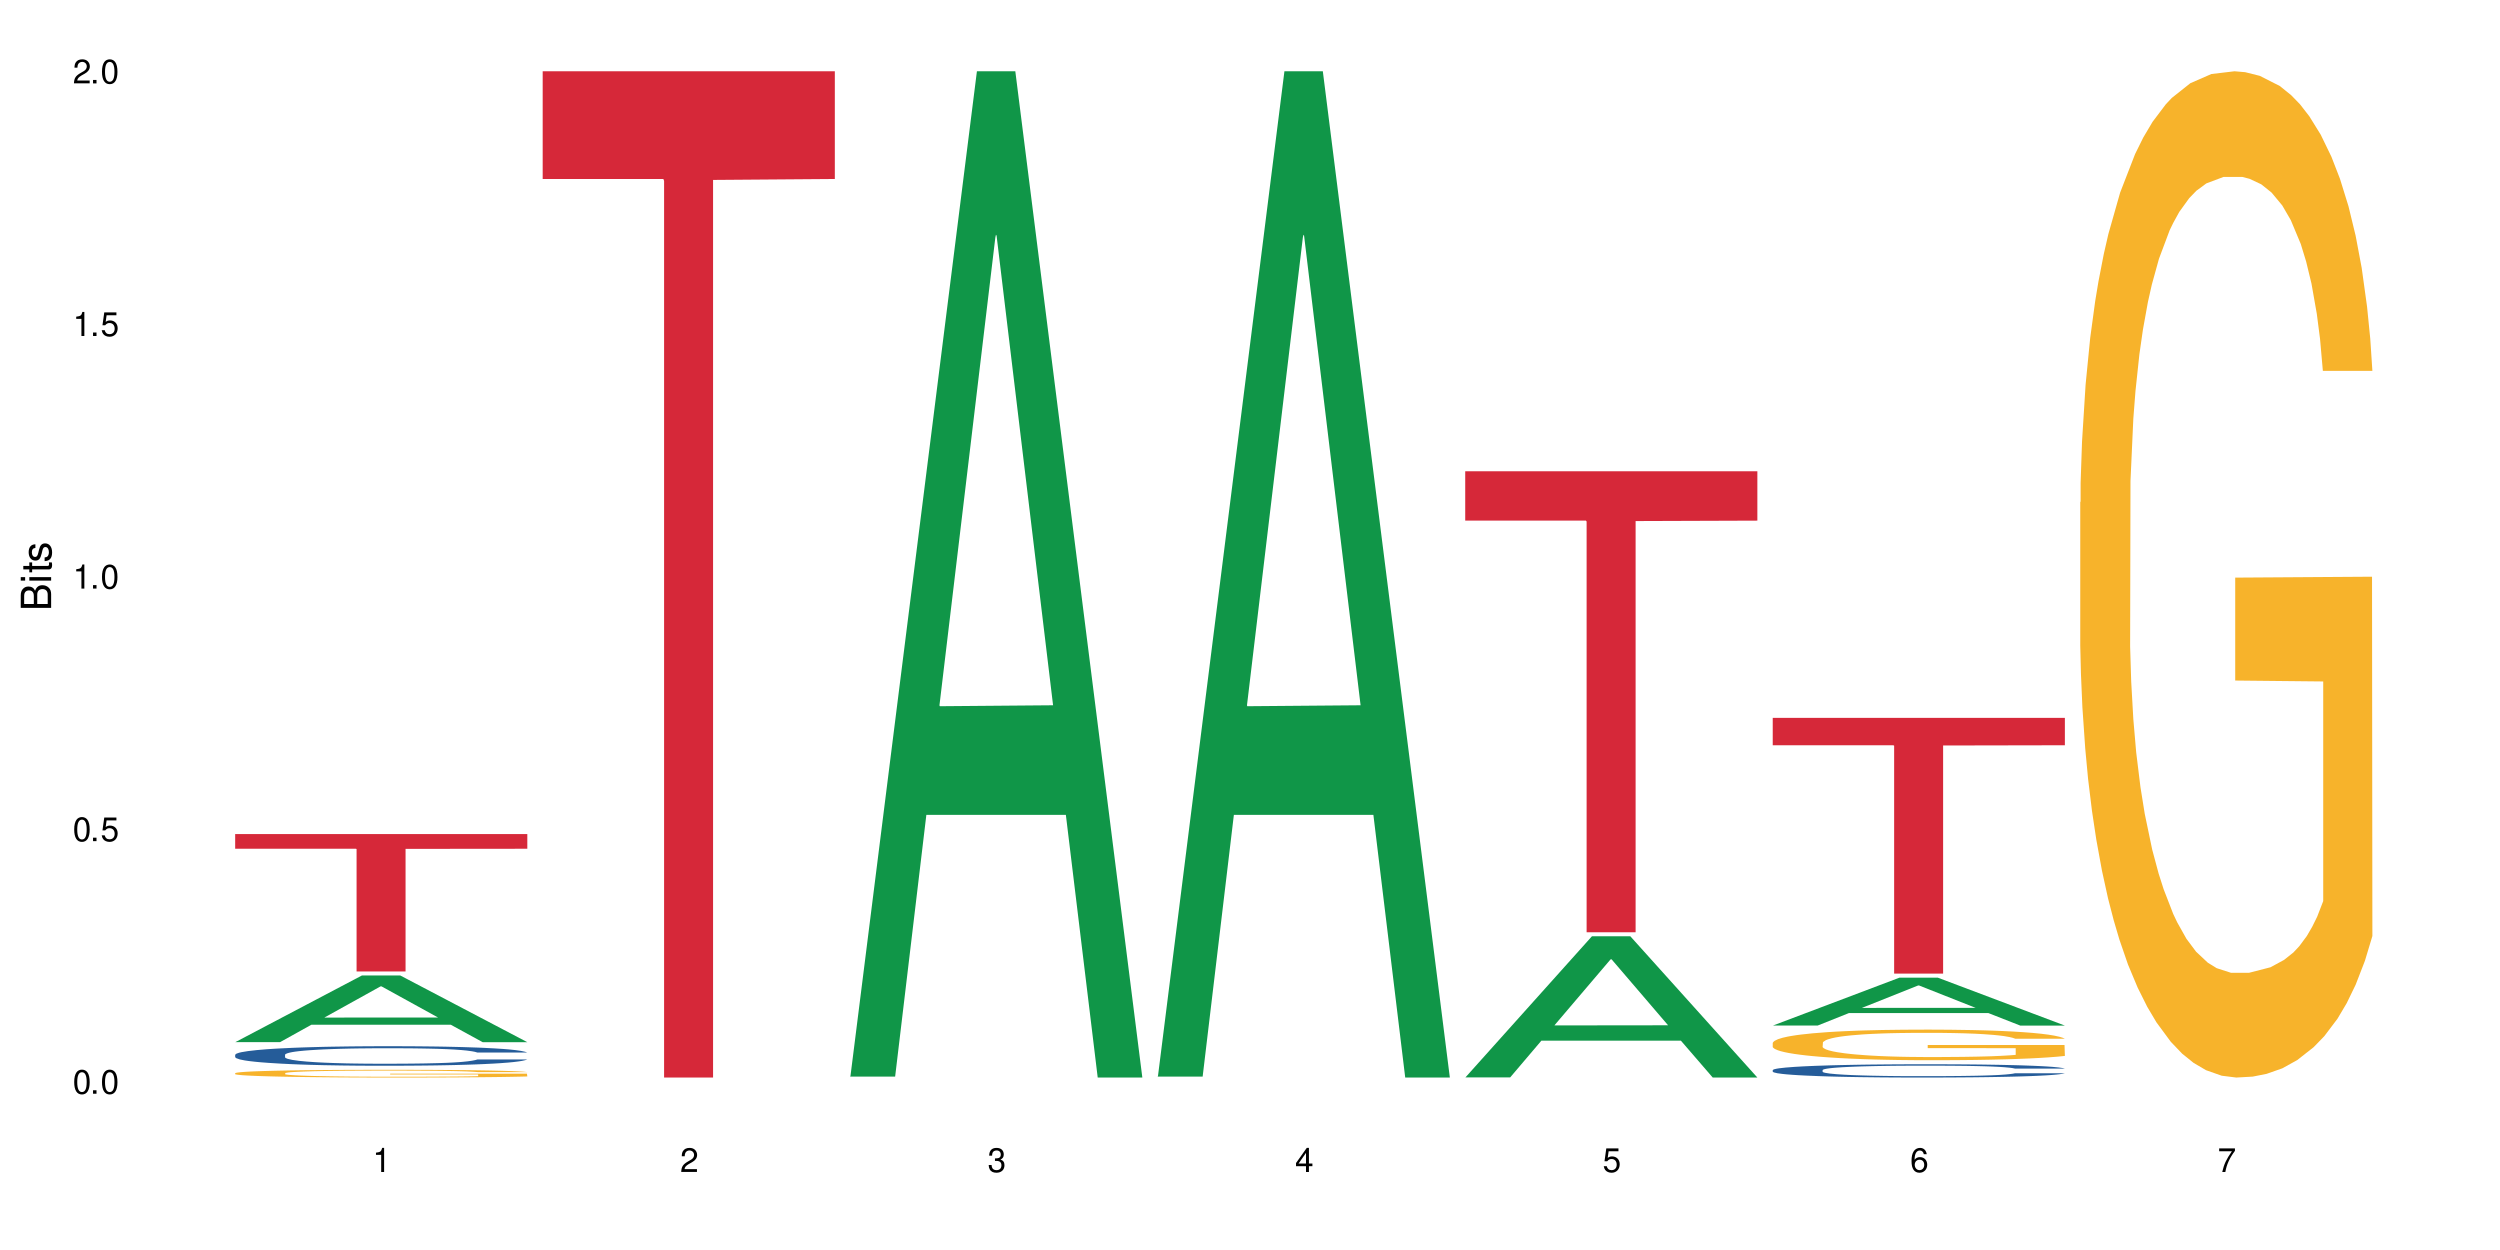 <?xml version="1.0" encoding="UTF-8"?>
<svg xmlns="http://www.w3.org/2000/svg" xmlns:xlink="http://www.w3.org/1999/xlink" width="720" height="360" viewBox="0 0 720 360">
<defs>
<g>
<g id="glyph-0-0">
</g>
<g id="glyph-0-1">
<path d="M 2.641 -6.938 C 2 -6.938 1.422 -6.656 1.078 -6.172 C 0.641 -5.562 0.406 -4.641 0.406 -3.359 C 0.406 -1.016 1.188 0.219 2.641 0.219 C 4.078 0.219 4.859 -1.016 4.859 -3.297 C 4.859 -4.641 4.656 -5.547 4.203 -6.172 C 3.844 -6.656 3.281 -6.938 2.641 -6.938 Z M 2.641 -6.188 C 3.547 -6.188 4 -5.25 4 -3.375 C 4 -1.406 3.562 -0.484 2.625 -0.484 C 1.734 -0.484 1.281 -1.438 1.281 -3.344 C 1.281 -5.25 1.734 -6.188 2.641 -6.188 Z M 2.641 -6.188 "/>
</g>
<g id="glyph-0-2">
<path d="M 1.828 -1 L 0.828 -1 L 0.828 0 L 1.828 0 Z M 1.828 -1 "/>
</g>
<g id="glyph-0-3">
<path d="M 4.562 -6.797 L 1.062 -6.797 L 0.547 -3.094 L 1.328 -3.094 C 1.719 -3.562 2.047 -3.734 2.578 -3.734 C 3.484 -3.734 4.062 -3.109 4.062 -2.094 C 4.062 -1.125 3.484 -0.531 2.578 -0.531 C 1.828 -0.531 1.375 -0.906 1.188 -1.672 L 0.328 -1.672 C 0.453 -1.109 0.547 -0.844 0.75 -0.594 C 1.125 -0.078 1.828 0.219 2.594 0.219 C 3.969 0.219 4.922 -0.781 4.922 -2.219 C 4.922 -3.562 4.031 -4.484 2.719 -4.484 C 2.25 -4.484 1.859 -4.359 1.469 -4.062 L 1.734 -5.969 L 4.562 -5.969 Z M 4.562 -6.797 "/>
</g>
<g id="glyph-0-4">
<path d="M 2.484 -4.938 L 2.484 0 L 3.328 0 L 3.328 -6.938 L 2.766 -6.938 C 2.469 -5.875 2.281 -5.734 0.984 -5.562 L 0.984 -4.938 Z M 2.484 -4.938 "/>
</g>
<g id="glyph-0-5">
<path d="M 4.859 -0.828 L 1.281 -0.828 C 1.359 -1.406 1.672 -1.781 2.5 -2.281 L 3.469 -2.828 C 4.406 -3.344 4.906 -4.062 4.906 -4.906 C 4.906 -5.484 4.672 -6.031 4.266 -6.406 C 3.859 -6.766 3.375 -6.938 2.719 -6.938 C 1.859 -6.938 1.219 -6.625 0.844 -6.031 C 0.609 -5.672 0.5 -5.234 0.484 -4.531 L 1.328 -4.531 C 1.359 -5.016 1.406 -5.281 1.531 -5.516 C 1.75 -5.938 2.188 -6.203 2.703 -6.203 C 3.469 -6.203 4.031 -5.641 4.031 -4.891 C 4.031 -4.344 3.719 -3.859 3.125 -3.516 L 2.234 -3 C 0.812 -2.172 0.406 -1.531 0.328 -0.016 L 4.859 -0.016 Z M 4.859 -0.828 "/>
</g>
<g id="glyph-0-6">
<path d="M 2.125 -3.188 L 2.578 -3.188 C 3.5 -3.188 3.984 -2.766 3.984 -1.922 C 3.984 -1.062 3.469 -0.531 2.594 -0.531 C 1.656 -0.531 1.203 -1 1.156 -2.016 L 0.312 -2.016 C 0.344 -1.453 0.438 -1.094 0.609 -0.781 C 0.953 -0.109 1.625 0.219 2.547 0.219 C 3.953 0.219 4.859 -0.625 4.859 -1.938 C 4.859 -2.828 4.516 -3.297 3.703 -3.594 C 4.344 -3.844 4.656 -4.328 4.656 -5.031 C 4.656 -6.219 3.875 -6.938 2.578 -6.938 C 1.203 -6.938 0.484 -6.172 0.453 -4.703 L 1.297 -4.703 C 1.312 -5.125 1.344 -5.359 1.453 -5.578 C 1.641 -5.969 2.062 -6.203 2.594 -6.203 C 3.344 -6.203 3.797 -5.75 3.797 -5 C 3.797 -4.516 3.609 -4.219 3.25 -4.047 C 3.016 -3.953 2.703 -3.922 2.125 -3.906 Z M 2.125 -3.188 "/>
</g>
<g id="glyph-0-7">
<path d="M 3.141 -1.672 L 3.141 0 L 3.984 0 L 3.984 -1.672 L 4.984 -1.672 L 4.984 -2.438 L 3.984 -2.438 L 3.984 -6.938 L 3.359 -6.938 L 0.266 -2.578 L 0.266 -1.672 Z M 3.141 -2.438 L 1 -2.438 L 3.141 -5.5 Z M 3.141 -2.438 "/>
</g>
<g id="glyph-0-8">
<path d="M 4.781 -5.125 C 4.609 -6.266 3.891 -6.938 2.844 -6.938 C 2.094 -6.938 1.422 -6.578 1.031 -5.953 C 0.594 -5.266 0.406 -4.422 0.406 -3.172 C 0.406 -2 0.578 -1.25 0.984 -0.641 C 1.359 -0.078 1.953 0.219 2.703 0.219 C 3.984 0.219 4.922 -0.75 4.922 -2.094 C 4.922 -3.375 4.062 -4.281 2.844 -4.281 C 2.172 -4.281 1.641 -4.031 1.281 -3.516 C 1.281 -5.234 1.828 -6.188 2.797 -6.188 C 3.391 -6.188 3.797 -5.797 3.938 -5.125 Z M 2.734 -3.531 C 3.547 -3.531 4.062 -2.953 4.062 -2.031 C 4.062 -1.156 3.484 -0.531 2.703 -0.531 C 1.922 -0.531 1.328 -1.188 1.328 -2.078 C 1.328 -2.938 1.906 -3.531 2.734 -3.531 Z M 2.734 -3.531 "/>
</g>
<g id="glyph-0-9">
<path d="M 4.984 -6.797 L 0.438 -6.797 L 0.438 -5.969 L 4.109 -5.969 C 2.5 -3.656 1.828 -2.234 1.328 0 L 2.219 0 C 2.594 -2.172 3.453 -4.047 4.984 -6.094 Z M 4.984 -6.797 "/>
</g>
<g id="glyph-1-0">
</g>
<g id="glyph-1-1">
<path d="M 0 -0.953 L 0 -4.891 C 0 -5.719 -0.234 -6.344 -0.734 -6.797 C -1.188 -7.234 -1.812 -7.469 -2.5 -7.469 C -3.547 -7.469 -4.188 -7 -4.625 -5.875 C -4.984 -6.688 -5.625 -7.094 -6.531 -7.094 C -7.172 -7.094 -7.734 -6.859 -8.141 -6.391 C -8.562 -5.922 -8.75 -5.344 -8.75 -4.5 L -8.75 -0.953 Z M -4.984 -2.062 L -7.766 -2.062 L -7.766 -4.219 C -7.766 -4.844 -7.688 -5.203 -7.453 -5.5 C -7.219 -5.812 -6.859 -5.969 -6.375 -5.969 C -5.891 -5.969 -5.531 -5.812 -5.297 -5.5 C -5.062 -5.203 -4.984 -4.844 -4.984 -4.219 Z M -0.984 -2.062 L -4 -2.062 L -4 -4.781 C -4 -5.766 -3.438 -6.359 -2.484 -6.359 C -1.547 -6.359 -0.984 -5.766 -0.984 -4.781 Z M -0.984 -2.062 "/>
</g>
<g id="glyph-1-2">
<path d="M -6.281 -1.797 L -6.281 -0.797 L 0 -0.797 L 0 -1.797 Z M -8.75 -1.797 L -8.75 -0.797 L -7.484 -0.797 L -7.484 -1.797 Z M -8.75 -1.797 "/>
</g>
<g id="glyph-1-3">
<path d="M -6.281 -3.047 L -6.281 -2.016 L -8.016 -2.016 L -8.016 -1.016 L -6.281 -1.016 L -6.281 -0.172 L -5.469 -0.172 L -5.469 -1.016 L -0.719 -1.016 C -0.078 -1.016 0.281 -1.453 0.281 -2.234 C 0.281 -2.5 0.25 -2.719 0.188 -3.047 L -0.641 -3.047 C -0.609 -2.906 -0.594 -2.766 -0.594 -2.562 C -0.594 -2.141 -0.719 -2.016 -1.156 -2.016 L -5.469 -2.016 L -5.469 -3.047 Z M -6.281 -3.047 "/>
</g>
<g id="glyph-1-4">
<path d="M -4.531 -5.25 C -5.766 -5.25 -6.469 -4.422 -6.469 -2.969 C -6.469 -1.516 -5.719 -0.562 -4.547 -0.562 C -3.562 -0.562 -3.094 -1.062 -2.734 -2.562 L -2.516 -3.484 C -2.344 -4.188 -2.094 -4.469 -1.641 -4.469 C -1.047 -4.469 -0.641 -3.875 -0.641 -3 C -0.641 -2.453 -0.797 -2 -1.062 -1.75 C -1.25 -1.594 -1.422 -1.531 -1.875 -1.469 L -1.875 -0.406 C -0.422 -0.453 0.281 -1.266 0.281 -2.922 C 0.281 -4.5 -0.5 -5.516 -1.719 -5.516 C -2.656 -5.516 -3.172 -4.984 -3.469 -3.734 L -3.703 -2.766 C -3.891 -1.953 -4.156 -1.609 -4.594 -1.609 C -5.188 -1.609 -5.547 -2.125 -5.547 -2.938 C -5.547 -3.75 -5.203 -4.172 -4.531 -4.203 Z M -4.531 -5.25 "/>
</g>
</g>
</defs>
<rect x="-72" y="-36" width="864" height="432" fill="rgb(100%, 100%, 100%)" fill-opacity="1"/>
<path fill-rule="nonzero" fill="rgb(6.275%, 58.824%, 28.235%)" fill-opacity="1" d="M 67.73 300.129 L 67.82 300.113 L 104.227 280.941 L 115.281 280.941 L 151.867 300.148 L 139.012 300.148 L 129.844 295.133 L 89.664 295.133 L 80.676 300.129 L 67.73 300.129 L 93.527 293.062 L 126.156 293.043 L 109.887 284.082 L 109.707 284.062 L 109.527 284.117 L 93.438 293.043 L 93.527 293.062 Z M 67.73 300.129 "/>
<path fill-rule="nonzero" fill="rgb(14.51%, 36.078%, 60%)" fill-opacity="1" d="M 67.73 303.758 L 67.832 303.754 L 67.832 303.633 L 68.141 303.438 L 68.859 303.188 L 69.578 303.02 L 71.426 302.715 L 73.988 302.422 L 76.656 302.195 L 78.605 302.062 L 80.352 301.961 L 84.352 301.77 L 86.918 301.672 L 89.688 301.586 L 93.074 301.496 L 95.535 301.445 L 101.078 301.363 L 105.18 301.328 L 108.363 301.312 L 115.238 301.312 L 119.34 301.332 L 122.316 301.359 L 125.598 301.398 L 128.371 301.445 L 133.191 301.559 L 137.5 301.703 L 139.449 301.785 L 142.527 301.945 L 144.891 302.098 L 146.531 302.23 L 148.379 302.422 L 150.02 302.652 L 151.25 302.918 L 151.867 303.137 L 137.5 303.137 L 136.785 302.93 L 135.961 302.773 L 134.422 302.562 L 132.883 302.414 L 130.73 302.262 L 128.781 302.164 L 126.113 302.066 L 123.754 302.008 L 121.289 301.961 L 118.93 301.93 L 114.414 301.898 L 109.184 301.898 L 107.234 301.91 L 103.23 301.949 L 101.078 301.984 L 98 302.059 L 95.844 302.125 L 93.281 302.227 L 91.535 302.316 L 89.379 302.449 L 87.84 302.566 L 86.098 302.734 L 85.07 302.863 L 84.148 303.008 L 83.328 303.18 L 82.711 303.359 L 82.301 303.547 L 82.094 303.734 L 82.094 304.531 L 82.301 304.715 L 82.812 304.934 L 84.148 305.246 L 86.098 305.52 L 88.355 305.734 L 90.508 305.887 L 91.742 305.961 L 93.383 306.043 L 95.945 306.145 L 99.641 306.25 L 101.797 306.289 L 105.078 306.332 L 108.465 306.352 L 112.98 306.352 L 116.98 306.332 L 119.648 306.305 L 122.418 306.266 L 126.215 306.176 L 128.574 306.094 L 130.629 305.996 L 132.168 305.898 L 133.191 305.816 L 134.73 305.656 L 135.961 305.48 L 136.887 305.301 L 137.5 305.129 L 151.867 305.129 L 151.25 305.332 L 150.328 305.535 L 149.402 305.684 L 147.969 305.863 L 146.324 306.023 L 143.965 306.203 L 142.016 306.32 L 139.449 306.449 L 137.09 306.547 L 134.527 306.633 L 130.73 306.738 L 128.266 306.789 L 125.598 306.836 L 122.418 306.875 L 118.418 306.91 L 114.109 306.934 L 110.105 306.938 L 105.797 306.926 L 102.617 306.906 L 98.41 306.859 L 93.176 306.77 L 89.379 306.672 L 86.406 306.574 L 83.84 306.469 L 80.969 306.332 L 77.273 306.105 L 75.016 305.93 L 73.477 305.785 L 71.734 305.586 L 70.5 305.406 L 69.066 305.117 L 68.039 304.754 L 67.73 304.469 Z M 67.73 303.758 "/>
<path fill-rule="nonzero" fill="rgb(96.863%, 70.196%, 16.863%)" fill-opacity="1" d="M 67.73 309.059 L 67.832 309.055 L 67.832 309.016 L 68.242 308.922 L 69.27 308.797 L 70.605 308.691 L 72.039 308.609 L 72.965 308.566 L 74.504 308.508 L 75.836 308.461 L 79.223 308.371 L 83.531 308.285 L 85.891 308.25 L 88.559 308.215 L 92.355 308.176 L 94.102 308.16 L 99.438 308.129 L 105.488 308.109 L 112.16 308.102 L 115.238 308.102 L 119.441 308.113 L 125.188 308.133 L 128.473 308.156 L 131.039 308.176 L 133.707 308.203 L 136.988 308.242 L 140.066 308.289 L 142.527 308.34 L 144.992 308.402 L 147.043 308.465 L 148.789 308.539 L 150.328 308.621 L 151.25 308.695 L 151.867 308.766 L 137.605 308.766 L 136.785 308.695 L 135.859 308.641 L 134.32 308.57 L 132.781 308.523 L 131.242 308.484 L 128.371 308.43 L 125.906 308.398 L 122.828 308.371 L 119.855 308.352 L 116.469 308.34 L 114.414 308.336 L 108.977 308.336 L 104.055 308.352 L 101.18 308.367 L 99.129 308.383 L 96.254 308.414 L 94.512 308.438 L 93.484 308.453 L 90.406 308.516 L 88.355 308.574 L 87.227 308.613 L 85.789 308.676 L 84.762 308.73 L 83.633 308.809 L 83.02 308.871 L 82.199 309.012 L 82.094 309.375 L 82.402 309.453 L 83.02 309.539 L 83.84 309.609 L 85.07 309.688 L 86.301 309.746 L 88.457 309.828 L 90.305 309.879 L 91.742 309.914 L 94.512 309.969 L 95.641 309.988 L 98.309 310.023 L 101.078 310.055 L 104.465 310.078 L 107.027 310.09 L 111.133 310.102 L 116.363 310.102 L 122.52 310.09 L 126.422 310.07 L 129.09 310.055 L 130.832 310.043 L 132.988 310.02 L 134.527 310 L 135.961 309.977 L 137.707 309.941 L 137.707 309.453 L 112.363 309.453 L 112.363 309.223 L 151.762 309.223 L 151.867 310.02 L 149.711 310.074 L 147.043 310.125 L 144.48 310.168 L 141.812 310.203 L 138.016 310.242 L 134.938 310.266 L 130.215 310.293 L 125.906 310.312 L 121.395 310.324 L 117.391 310.332 L 112.672 310.332 L 108.465 310.328 L 103.949 310.316 L 100.359 310.301 L 97.074 310.281 L 93.793 310.254 L 89.688 310.211 L 87.02 310.176 L 84.25 310.133 L 81.48 310.082 L 79.016 310.027 L 77.375 309.984 L 75.734 309.934 L 73.988 309.875 L 72.348 309.805 L 71.117 309.742 L 69.988 309.672 L 69.168 309.602 L 68.348 309.512 L 67.938 309.438 L 67.73 309.375 Z M 67.73 309.059 "/>
<path fill-rule="nonzero" fill="rgb(83.922%, 15.686%, 22.353%)" fill-opacity="1" d="M 67.73 240.203 L 151.867 240.203 L 151.867 244.441 L 116.801 244.477 L 116.801 279.777 L 102.695 279.777 L 102.695 244.516 L 102.488 244.441 L 67.73 244.441 Z M 67.73 240.203 "/>
<path fill-rule="nonzero" fill="rgb(83.922%, 15.686%, 22.353%)" fill-opacity="1" d="M 156.293 20.527 L 240.43 20.527 L 240.43 51.547 L 205.363 51.82 L 205.363 310.332 L 191.258 310.332 L 191.258 52.094 L 191.051 51.547 L 156.293 51.547 Z M 156.293 20.527 "/>
<path fill-rule="nonzero" fill="rgb(6.275%, 58.824%, 28.235%)" fill-opacity="1" d="M 244.859 310.059 L 244.949 309.789 L 281.352 20.527 L 292.41 20.527 L 328.992 310.332 L 316.141 310.332 L 306.969 234.684 L 266.789 234.684 L 257.801 310.059 L 244.859 310.059 L 270.656 203.391 L 303.285 203.117 L 287.016 67.875 L 286.836 67.602 L 286.656 68.418 L 270.566 203.117 L 270.656 203.391 Z M 244.859 310.059 "/>
<path fill-rule="nonzero" fill="rgb(6.275%, 58.824%, 28.235%)" fill-opacity="1" d="M 333.422 310.059 L 333.512 309.789 L 369.914 20.527 L 380.973 20.527 L 417.555 310.332 L 404.703 310.332 L 395.535 234.684 L 355.355 234.684 L 346.363 310.059 L 333.422 310.059 L 359.219 203.391 L 391.848 203.117 L 375.578 67.875 L 375.398 67.602 L 375.219 68.418 L 359.129 203.117 L 359.219 203.391 Z M 333.422 310.059 "/>
<path fill-rule="nonzero" fill="rgb(6.275%, 58.824%, 28.235%)" fill-opacity="1" d="M 421.984 310.293 L 422.074 310.258 L 458.48 269.648 L 469.535 269.648 L 506.121 310.332 L 493.266 310.332 L 484.098 299.711 L 443.918 299.711 L 434.93 310.293 L 421.984 310.293 L 447.781 295.32 L 480.41 295.281 L 464.141 276.293 L 463.961 276.258 L 463.781 276.371 L 447.691 295.281 L 447.781 295.32 Z M 421.984 310.293 "/>
<path fill-rule="nonzero" fill="rgb(83.922%, 15.686%, 22.353%)" fill-opacity="1" d="M 421.984 135.73 L 506.121 135.73 L 506.121 149.941 L 471.055 150.066 L 471.055 268.484 L 456.945 268.484 L 456.945 150.188 L 456.742 149.941 L 421.984 149.941 Z M 421.984 135.73 "/>
<path fill-rule="nonzero" fill="rgb(6.275%, 58.824%, 28.235%)" fill-opacity="1" d="M 510.547 295.355 L 510.637 295.344 L 547.043 281.57 L 558.098 281.57 L 594.684 295.367 L 581.828 295.367 L 572.66 291.766 L 532.48 291.766 L 523.492 295.355 L 510.547 295.355 L 536.348 290.277 L 568.977 290.262 L 552.707 283.824 L 552.527 283.809 L 552.348 283.848 L 536.258 290.262 L 536.348 290.277 Z M 510.547 295.355 "/>
<path fill-rule="nonzero" fill="rgb(14.51%, 36.078%, 60%)" fill-opacity="1" d="M 510.547 308.172 L 510.652 308.168 L 510.652 308.086 L 510.957 307.953 L 511.676 307.785 L 512.395 307.668 L 514.242 307.461 L 516.809 307.262 L 519.473 307.109 L 521.426 307.02 L 523.168 306.949 L 527.168 306.82 L 529.734 306.754 L 532.504 306.695 L 535.891 306.633 L 538.355 306.598 L 543.895 306.543 L 548 306.52 L 551.18 306.508 L 558.055 306.508 L 562.156 306.523 L 565.133 306.539 L 568.418 306.566 L 571.188 306.598 L 576.008 306.676 L 580.32 306.773 L 582.27 306.828 L 585.348 306.938 L 587.707 307.043 L 589.348 307.133 L 591.195 307.262 L 592.836 307.422 L 594.066 307.598 L 594.684 307.75 L 580.32 307.75 L 579.602 307.609 L 578.781 307.5 L 577.242 307.359 L 575.703 307.258 L 573.547 307.156 L 571.598 307.09 L 568.93 307.023 L 566.57 306.98 L 564.105 306.949 L 561.746 306.93 L 557.234 306.906 L 552 306.906 L 550.051 306.914 L 546.051 306.941 L 543.895 306.965 L 540.816 307.016 L 538.66 307.062 L 536.098 307.129 L 534.352 307.191 L 532.199 307.281 L 530.66 307.359 L 528.914 307.477 L 527.887 307.562 L 526.965 307.66 L 526.145 307.777 L 525.527 307.898 L 525.117 308.027 L 524.914 308.156 L 524.914 308.695 L 525.117 308.824 L 525.629 308.969 L 526.965 309.184 L 528.914 309.367 L 531.172 309.516 L 533.324 309.621 L 534.559 309.668 L 536.199 309.723 L 538.766 309.793 L 542.457 309.863 L 544.613 309.891 L 547.895 309.922 L 551.281 309.934 L 555.797 309.934 L 559.797 309.922 L 562.465 309.902 L 565.234 309.875 L 569.031 309.816 L 571.391 309.758 L 573.445 309.691 L 574.984 309.625 L 576.008 309.57 L 577.547 309.461 L 578.781 309.344 L 579.703 309.223 L 580.32 309.102 L 594.684 309.102 L 594.066 309.242 L 593.145 309.379 L 592.223 309.48 L 590.785 309.602 L 589.145 309.711 L 586.781 309.832 L 584.832 309.914 L 582.27 310 L 579.91 310.066 L 577.344 310.125 L 573.547 310.195 L 571.086 310.23 L 568.418 310.262 L 565.234 310.289 L 561.234 310.316 L 556.926 310.328 L 552.922 310.332 L 548.613 310.324 L 545.434 310.312 L 541.227 310.281 L 535.992 310.219 L 532.199 310.152 L 529.223 310.086 L 526.656 310.016 L 523.785 309.922 L 520.09 309.766 L 517.832 309.648 L 516.293 309.551 L 514.551 309.414 L 513.316 309.289 L 511.883 309.094 L 510.855 308.848 L 510.547 308.656 Z M 510.547 308.172 "/>
<path fill-rule="nonzero" fill="rgb(96.863%, 70.196%, 16.863%)" fill-opacity="1" d="M 510.547 300.309 L 510.652 300.297 L 510.652 300.137 L 511.062 299.777 L 512.086 299.277 L 513.422 298.867 L 514.855 298.543 L 515.781 298.375 L 517.32 298.133 L 518.652 297.957 L 522.039 297.594 L 526.348 297.258 L 528.707 297.113 L 531.375 296.977 L 535.172 296.82 L 536.918 296.766 L 542.254 296.637 L 548.305 296.559 L 554.977 296.531 L 558.055 296.539 L 562.262 296.574 L 568.008 296.66 L 571.289 296.742 L 573.855 296.82 L 576.523 296.926 L 579.805 297.086 L 582.883 297.281 L 585.348 297.473 L 587.809 297.715 L 589.859 297.973 L 591.605 298.254 L 593.145 298.594 L 594.066 298.875 L 594.684 299.156 L 580.422 299.156 L 579.602 298.875 L 578.676 298.656 L 577.137 298.391 L 575.598 298.199 L 574.059 298.047 L 571.188 297.836 L 568.723 297.707 L 565.645 297.594 L 562.672 297.523 L 559.285 297.473 L 557.234 297.457 L 551.793 297.457 L 546.871 297.516 L 543.996 297.578 L 541.945 297.645 L 539.07 297.766 L 537.328 297.859 L 536.301 297.926 L 533.223 298.176 L 531.172 298.398 L 530.043 298.551 L 528.605 298.793 L 527.582 299.012 L 526.453 299.332 L 525.836 299.574 L 525.016 300.121 L 524.914 301.57 L 525.219 301.875 L 525.836 302.207 L 526.656 302.496 L 527.887 302.801 L 529.121 303.035 L 531.273 303.348 L 533.121 303.559 L 534.559 303.695 L 537.328 303.91 L 538.457 303.984 L 541.125 304.129 L 543.895 304.242 L 547.281 304.34 L 549.844 304.387 L 553.949 304.426 L 559.184 304.426 L 565.34 304.379 L 569.238 304.312 L 571.906 304.25 L 573.648 304.195 L 575.805 304.105 L 577.344 304.023 L 578.781 303.938 L 580.523 303.801 L 580.523 301.875 L 555.18 301.867 L 555.18 300.965 L 594.582 300.957 L 594.684 304.105 L 592.527 304.324 L 589.859 304.531 L 587.297 304.691 L 584.629 304.828 L 580.832 304.98 L 577.754 305.078 L 573.035 305.191 L 568.723 305.266 L 564.211 305.312 L 560.207 305.336 L 555.488 305.344 L 551.281 305.328 L 546.766 305.281 L 543.176 305.215 L 539.895 305.137 L 536.609 305.031 L 532.504 304.863 L 529.836 304.727 L 527.066 304.555 L 524.297 304.355 L 521.836 304.137 L 520.191 303.969 L 518.551 303.773 L 516.809 303.535 L 515.164 303.262 L 513.934 303.012 L 512.805 302.73 L 511.984 302.465 L 511.164 302.102 L 510.754 301.812 L 510.547 301.562 Z M 510.547 300.309 "/>
<path fill-rule="nonzero" fill="rgb(83.922%, 15.686%, 22.353%)" fill-opacity="1" d="M 510.547 206.75 L 594.684 206.75 L 594.684 214.633 L 559.617 214.703 L 559.617 280.406 L 545.512 280.406 L 545.512 214.773 L 545.305 214.633 L 510.547 214.633 Z M 510.547 206.75 "/>
<path fill-rule="nonzero" fill="rgb(96.863%, 70.196%, 16.863%)" fill-opacity="1" d="M 599.113 144.652 L 599.215 144.387 L 599.215 139.094 L 599.625 127.184 L 600.652 110.777 L 601.984 97.277 L 603.422 86.691 L 604.344 81.133 L 605.883 73.195 L 607.219 67.371 L 610.602 55.461 L 614.914 44.348 L 617.273 39.582 L 619.941 35.082 L 623.738 30.055 L 625.48 28.203 L 630.816 23.965 L 636.871 21.32 L 643.539 20.527 L 646.617 20.789 L 650.824 21.848 L 656.57 24.762 L 659.852 27.406 L 662.418 30.055 L 665.086 33.496 L 668.367 38.789 L 671.445 45.141 L 673.91 51.492 L 676.371 59.43 L 678.426 67.902 L 680.168 77.164 L 681.707 88.281 L 682.633 97.543 L 683.246 106.805 L 668.984 106.805 L 668.164 97.543 L 667.242 90.398 L 665.703 81.664 L 664.164 75.312 L 662.625 70.281 L 659.75 63.402 L 657.289 59.168 L 654.211 55.461 L 651.234 53.078 L 647.848 51.492 L 645.797 50.961 L 640.359 50.961 L 635.434 52.816 L 632.559 54.934 L 630.508 57.051 L 627.637 61.02 L 625.891 64.195 L 624.863 66.312 L 621.785 74.516 L 619.734 81.93 L 618.605 86.957 L 617.168 94.898 L 616.145 102.043 L 615.016 112.629 L 614.398 120.57 L 613.578 138.566 L 613.477 186.207 L 613.785 196.262 L 614.398 207.113 L 615.219 216.641 L 616.453 226.699 L 617.684 234.375 L 619.836 244.695 L 621.684 251.578 L 623.121 256.078 L 625.891 263.223 L 627.02 265.605 L 629.688 270.367 L 632.457 274.074 L 635.844 277.25 L 638.41 278.836 L 642.512 280.16 L 647.746 280.16 L 653.902 278.574 L 657.801 276.457 L 660.469 274.34 L 662.211 272.484 L 664.367 269.574 L 665.906 266.926 L 667.344 264.016 L 669.086 259.516 L 669.086 196.262 L 643.742 195.996 L 643.742 166.355 L 683.145 166.09 L 683.246 269.574 L 681.094 276.719 L 678.426 283.602 L 675.859 288.895 L 673.191 293.395 L 669.395 298.422 L 666.316 301.598 L 661.598 305.305 L 657.289 307.688 L 652.773 309.273 L 648.773 310.066 L 644.051 310.332 L 639.844 309.805 L 635.332 308.215 L 631.738 306.098 L 628.457 303.453 L 625.172 300.012 L 621.07 294.453 L 618.402 289.953 L 615.629 284.395 L 612.859 277.777 L 610.398 270.633 L 608.758 265.074 L 607.113 258.723 L 605.371 250.781 L 603.73 241.785 L 602.496 233.578 L 601.367 224.316 L 600.547 215.582 L 599.727 203.672 L 599.316 194.145 L 599.113 185.941 Z M 599.113 144.652 "/>
<g fill="rgb(0%, 0%, 0%)" fill-opacity="1">
<use xlink:href="#glyph-0-1" x="20.965" y="314.993"/>
<use xlink:href="#glyph-0-2" x="25.965" y="314.993"/>
<use xlink:href="#glyph-0-1" x="28.965" y="314.993"/>
</g>
<g fill="rgb(0%, 0%, 0%)" fill-opacity="1">
<use xlink:href="#glyph-0-1" x="20.965" y="242.251"/>
<use xlink:href="#glyph-0-2" x="25.965" y="242.251"/>
<use xlink:href="#glyph-0-3" x="28.965" y="242.251"/>
</g>
<g fill="rgb(0%, 0%, 0%)" fill-opacity="1">
<use xlink:href="#glyph-0-4" x="20.965" y="169.509"/>
<use xlink:href="#glyph-0-2" x="25.965" y="169.509"/>
<use xlink:href="#glyph-0-1" x="28.965" y="169.509"/>
</g>
<g fill="rgb(0%, 0%, 0%)" fill-opacity="1">
<use xlink:href="#glyph-0-4" x="20.965" y="96.767"/>
<use xlink:href="#glyph-0-2" x="25.965" y="96.767"/>
<use xlink:href="#glyph-0-3" x="28.965" y="96.767"/>
</g>
<g fill="rgb(0%, 0%, 0%)" fill-opacity="1">
<use xlink:href="#glyph-0-5" x="20.965" y="24.024"/>
<use xlink:href="#glyph-0-2" x="25.965" y="24.024"/>
<use xlink:href="#glyph-0-1" x="28.965" y="24.024"/>
</g>
<g fill="rgb(0%, 0%, 0%)" fill-opacity="1">
<use xlink:href="#glyph-0-4" x="107.297" y="337.532"/>
</g>
<g fill="rgb(0%, 0%, 0%)" fill-opacity="1">
<use xlink:href="#glyph-0-5" x="195.863" y="337.532"/>
</g>
<g fill="rgb(0%, 0%, 0%)" fill-opacity="1">
<use xlink:href="#glyph-0-6" x="284.426" y="337.532"/>
</g>
<g fill="rgb(0%, 0%, 0%)" fill-opacity="1">
<use xlink:href="#glyph-0-7" x="372.988" y="337.532"/>
</g>
<g fill="rgb(0%, 0%, 0%)" fill-opacity="1">
<use xlink:href="#glyph-0-3" x="461.551" y="337.532"/>
</g>
<g fill="rgb(0%, 0%, 0%)" fill-opacity="1">
<use xlink:href="#glyph-0-8" x="550.117" y="337.532"/>
</g>
<g fill="rgb(0%, 0%, 0%)" fill-opacity="1">
<use xlink:href="#glyph-0-9" x="638.68" y="337.532"/>
</g>
<g fill="rgb(0%, 0%, 0%)" fill-opacity="1">
<use xlink:href="#glyph-1-1" x="14.725" y="176.012"/>
<use xlink:href="#glyph-1-2" x="14.725" y="168.012"/>
<use xlink:href="#glyph-1-3" x="14.725" y="165.012"/>
<use xlink:href="#glyph-1-4" x="14.725" y="162.012"/>
</g>
</svg>

